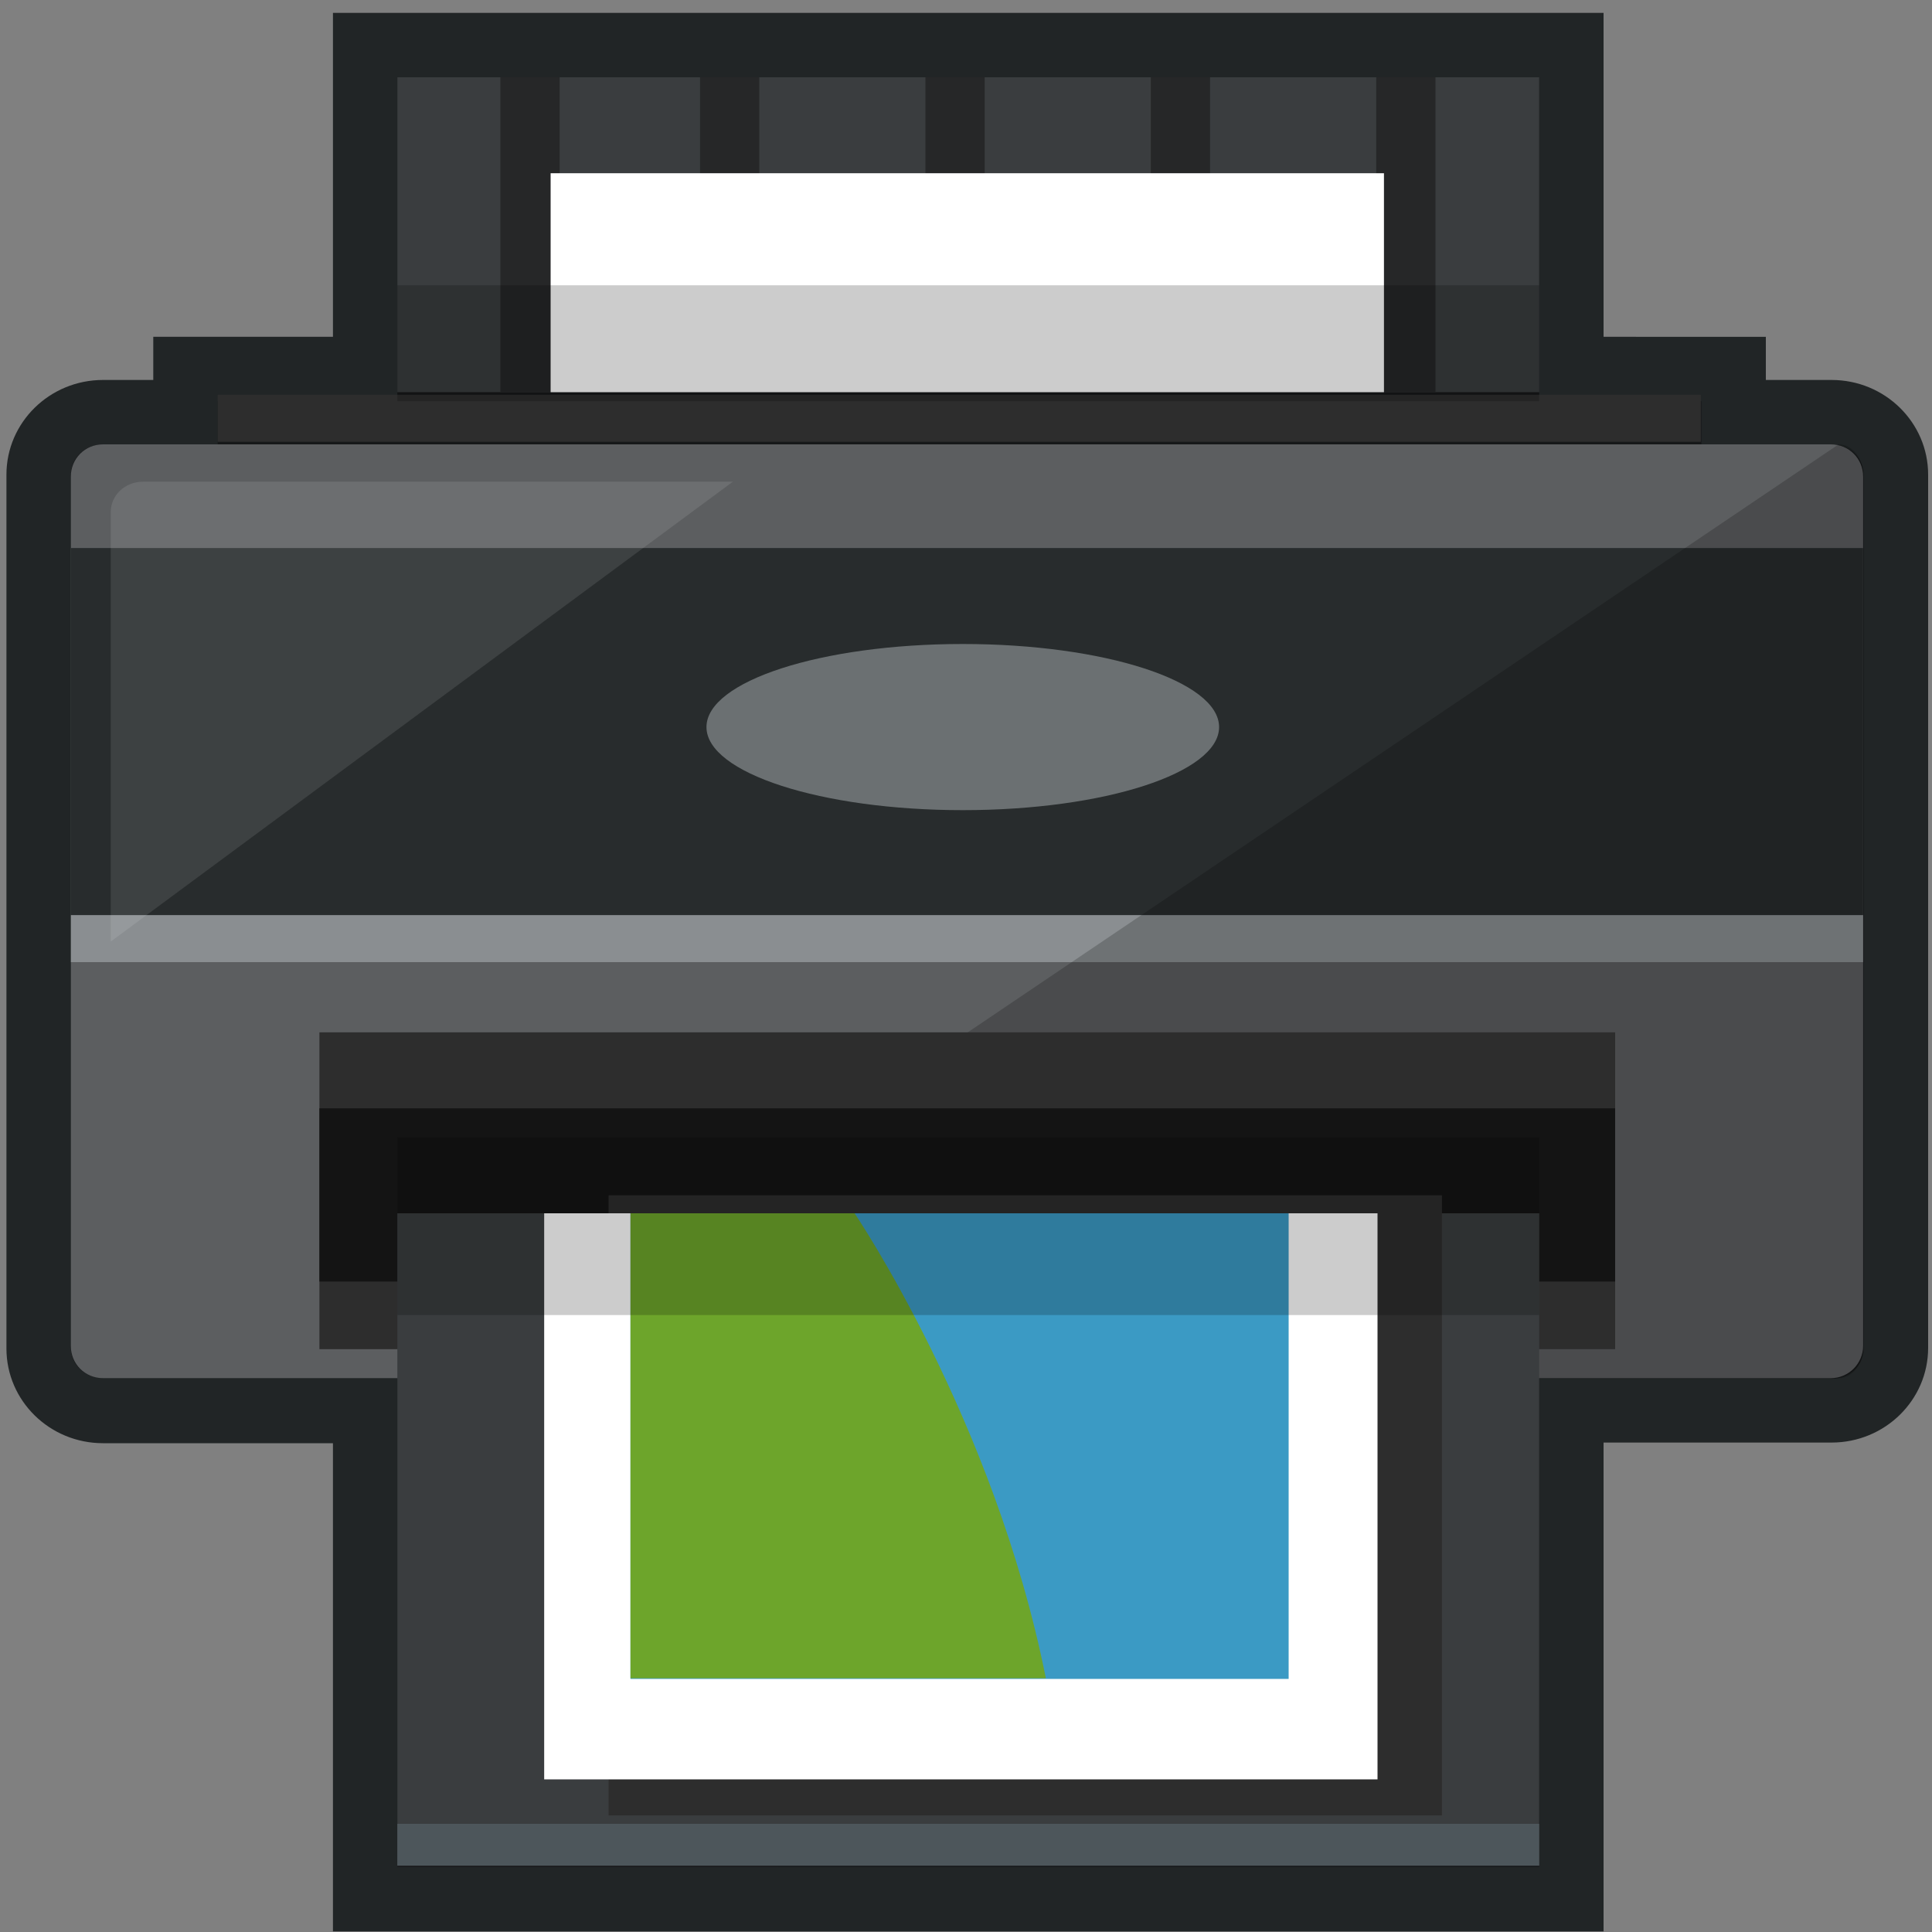 <?xml version="1.0" encoding="utf-8"?>
<!-- Generator: Adobe Illustrator 21.0.2, SVG Export Plug-In . SVG Version: 6.00 Build 0)  -->
<svg version="1.1" id="レイヤー_1" xmlns="http://www.w3.org/2000/svg" xmlns:xlink="http://www.w3.org/1999/xlink" x="0px"
	 y="0px" viewBox="0 0 300 300" style="enable-background:new 0 0 300 300;" xml:space="preserve">
<rect x="0" y="0" width="300" height="300" fill="#808080" stroke="none"/>
<style type="text/css">
	.st0{fill:#161819;}
	.st1{fill:#212526;}
	.st2{fill:#5C5E60;}
	.st3{fill:#282C2D;}
	.st4{opacity:0.4;fill:#D1D8DB;}
	.st5{fill:#2D2D2D;}
	.st6{fill:#3A3D3F;}
	.st7{fill:#262728;}
	.st8{fill:#FFFFFF;}
	.st9{opacity:0.2;}
	.st10{opacity:0.1;}
	.st11{fill:#141414;}
	.st12{fill:#4D565B;}
	.st13{fill:#3B9AC4;}
	.st14{fill:#6DA52B;}
</style>
<g>
	<path class="st0" d="M56.7,294.7V219H16c-5.5,0-10-4.3-10-9.7V73.7c0-5.3,4.5-9.7,10-9.7h12.8v-6.7h27.9V7H244v50.3h25.2V64h15.2
		c5.5,0,10,4.3,10,9.7v135.6c0,5.3-4.5,9.7-10,9.7H244v75.8H56.7z"/>
	<path class="st1" d="M239,12v50.3h25.2V69h20.2c2.8,0,5,2.1,5,4.7V87v43.3v79.1c0,2.6-2.2,4.7-5,4.7H239v69.3v6.5H61.7v-6.5V214H16
		c-2.8,0-5-2.1-5-4.7v-79.1V87V73.7c0-2.6,2.2-4.7,5-4.7h17.8v-6.7h27.9V12H239 M249,2h-10H61.7h-10v10v40.3H33.8h-10V59H16
		C7.7,59,1,65.6,1,73.7V87v43.3v79.1c0,8.1,6.7,14.7,15,14.7h35.7v59.3v6.5v10h10H239h10v-10v-6.5V224h35.4c8.3,0,15-6.6,15-14.7
		v-79.1V87V73.7c0-8.1-6.7-14.7-15-14.7h-10.2v-6.7h-10H249V12V2L249,2z"/>
</g>
<g>
	<path class="st2" d="M284.3,214H16c-2.8,0-5-2.2-5-5V74c0-2.8,2.2-5,5-5h268.3c2.8,0,5,2.2,5,5V209
		C289.3,211.7,287.1,214,284.3,214z"/>
</g>
<rect x="11" y="85.1" class="st3" width="278.3" height="57"/>
<rect x="11" y="142.1" class="st4" width="278.3" height="7.3"/>
<rect x="33.8" y="61.3" class="st5" width="230.3" height="7.3"/>
<g>
	<rect x="61.7" y="12" class="st6" width="177.3" height="48.9"/>
</g>
<g>
	<rect x="77.7" y="12" class="st7" width="9.2" height="48.9"/>
</g>
<g>
	<rect x="108.7" y="12" class="st7" width="9.2" height="48.9"/>
</g>
<g>
	<rect x="143.7" y="12" class="st7" width="9.2" height="48.9"/>
</g>
<g>
	<rect x="178.7" y="12" class="st7" width="9.2" height="48.9"/>
</g>
<g>
	<rect x="213.7" y="12" class="st7" width="9.2" height="48.9"/>
</g>
<g>
	<rect x="85.5" y="26.9" class="st8" width="129.4" height="34"/>
</g>
<rect x="61.7" y="44.3" class="st9" width="177.3" height="18"/>
<g class="st10">
	<path class="st8" d="M113.8,74.8H22.2c-2.8,0-5,2.1-5,4.7v66.7L113.8,74.8z"/>
</g>
<ellipse class="st4" cx="149.5" cy="112.9" rx="39.8" ry="12.9"/>
<path class="st9" d="M285.5,69c2.1,0,3.8,2.1,3.8,4.7v135.6c0,2.6-1.7,4.7-3.8,4.7H81.5c-2.1,0-3.8-2.1-3.8-4.7"/>
<rect x="49.6" y="160.3" class="st5" width="201.2" height="49.2"/>
<rect x="49.6" y="172.1" class="st11" width="201.2" height="26.9"/>
<g>
	<rect x="61.7" y="188.4" class="st6" width="177.3" height="101.3"/>
</g>
<g>
	<rect x="61.7" y="283.2" class="st12" width="177.3" height="6.5"/>
</g>
<rect x="94.5" y="185.6" class="st5" width="129.4" height="96.3"/>
<g>
	<rect x="84.5" y="188.4" class="st8" width="129.4" height="87.9"/>
</g>
<polygon class="st13" points="200.1,260.7 97.9,260.7 97.9,188.4 108.8,188.4 200.1,188.4 "/>
<path class="st14" d="M132.7,188.4c0,0,21.7,32,29.7,72.2c-22.8,0-64.5,0-64.5,0v-72.2h7.8H132.7z"/>
<rect x="61.7" y="176.6" class="st9" width="177.3" height="27.6"/>
</svg>
